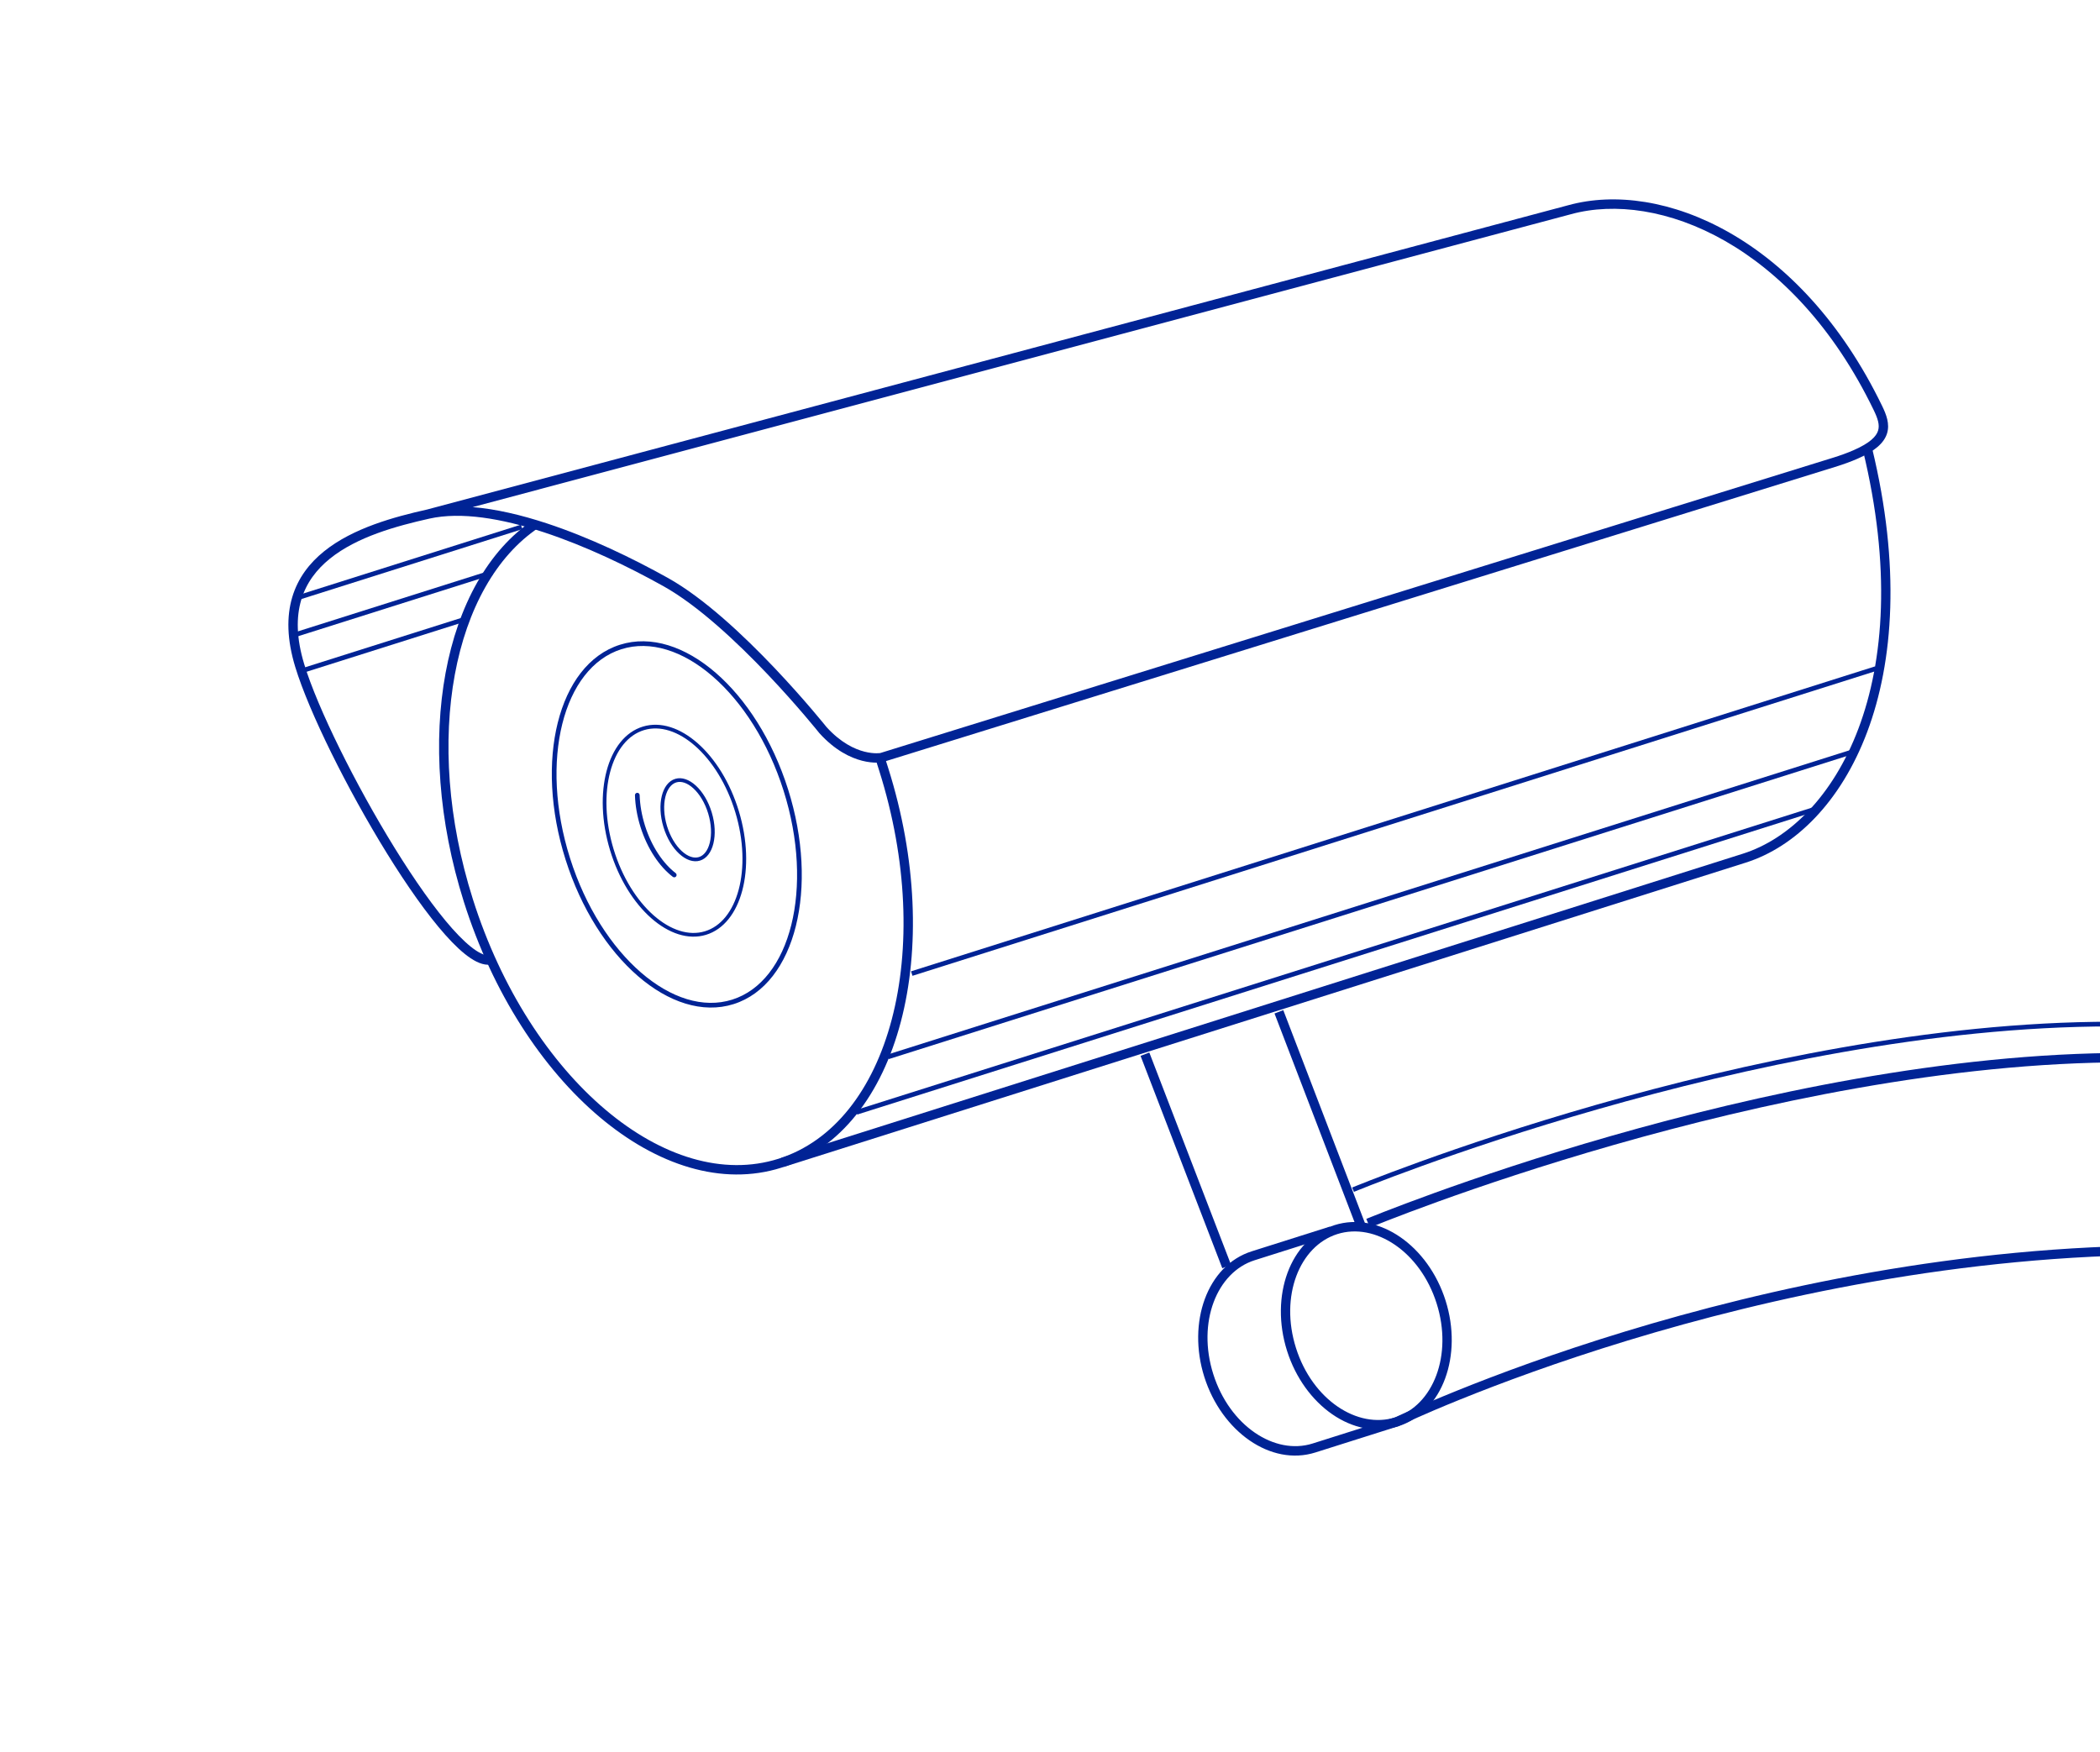 <svg width="284" height="237" viewBox="0 0 284 237" fill="none" xmlns="http://www.w3.org/2000/svg">
<g clip-path="url(#clip0)">
<path fill-rule="evenodd" clip-rule="evenodd" d="M60.26 91.02C61.944 81.892 66.016 74.414 72.139 70.32L72.844 71.375C67.1 75.216 63.154 82.329 61.508 91.25C59.864 100.161 60.53 110.81 63.946 121.608C67.797 133.777 74.393 143.779 81.912 150.12C89.439 156.468 97.809 159.093 105.282 156.729C112.756 154.364 118.094 147.403 120.6 137.881C123.103 128.368 122.746 116.393 118.897 104.224C118.897 104.224 118.897 104.224 118.897 104.224L118.419 102.716L119.629 102.333L120.107 103.841L120.107 103.841C124.018 116.203 124.401 128.425 121.827 138.204C119.256 147.973 113.7 155.397 105.665 157.939L105.474 157.334L105.665 157.939C97.631 160.48 88.816 157.604 81.094 151.091C73.364 144.572 66.648 134.353 62.736 121.991L63.341 121.799L62.736 121.991C59.265 111.018 58.574 100.158 60.26 91.02Z" fill="#002395"/>
<path fill-rule="evenodd" clip-rule="evenodd" d="M235.703 115.468C248.091 111.548 259.586 92.432 251.943 60.92L253.177 60.621C260.886 92.409 249.42 112.459 236.086 116.678L106.028 157.824L105.646 156.614L235.703 115.468Z" fill="#002395"/>
<path fill-rule="evenodd" clip-rule="evenodd" d="M212.123 27.749C224.725 24.294 243.496 32.117 254.522 54.879C255.09 56.045 255.606 57.336 255.195 58.637C254.782 59.948 253.51 61.041 251.161 62.066L251.16 62.066C250.319 62.432 249.325 62.8 248.144 63.162C248.144 63.162 248.144 63.162 248.144 63.162L119.344 103.089L119.308 103.096L119.191 102.473C119.308 103.096 119.308 103.096 119.308 103.096L119.307 103.096L119.305 103.097L119.299 103.098L119.284 103.1C119.272 103.102 119.257 103.105 119.238 103.108C119.199 103.113 119.146 103.12 119.079 103.127C118.946 103.14 118.757 103.152 118.521 103.152C118.049 103.151 117.387 103.097 116.594 102.896C115.003 102.49 112.917 101.492 110.814 99.166L110.801 99.152L110.789 99.136L111.285 98.741C110.789 99.136 110.789 99.136 110.789 99.136L110.787 99.134L110.781 99.126L110.756 99.096C110.734 99.069 110.701 99.028 110.658 98.974C110.571 98.866 110.442 98.707 110.274 98.503C109.937 98.094 109.446 97.503 108.825 96.777C107.585 95.324 105.832 93.332 103.782 91.174C99.667 86.844 94.408 81.902 89.717 79.282C84.958 76.625 79.19 73.847 73.52 71.984C67.829 70.113 62.328 69.193 58.057 70.15C53.609 71.146 48.289 72.604 44.627 75.555C42.811 77.019 41.42 78.837 40.737 81.141C40.053 83.446 40.062 86.296 41.147 89.852C42.949 95.76 48.056 106.101 53.407 114.75C56.081 119.071 58.796 122.938 61.168 125.602C62.357 126.937 63.436 127.943 64.36 128.555C65.316 129.189 65.951 129.301 66.337 129.17L66.744 130.372C65.769 130.703 64.685 130.293 63.659 129.613C62.603 128.913 61.439 127.815 60.221 126.446C57.778 123.703 55.018 119.765 52.328 115.418C46.953 106.73 41.782 96.282 39.933 90.223C38.793 86.486 38.75 83.376 39.52 80.78C40.29 78.182 41.856 76.158 43.831 74.567C47.746 71.412 53.333 69.908 57.767 68.914L212.121 27.749C212.121 27.749 212.122 27.749 212.123 27.749ZM63.919 68.587L212.452 28.974L212.456 28.973C224.283 25.73 242.526 33.026 253.38 55.433L253.381 55.434C253.957 56.618 254.228 57.484 253.985 58.255C253.745 59.017 252.924 59.912 250.654 60.902C249.863 61.246 248.913 61.599 247.772 61.948L119.046 101.853C119.026 101.856 118.994 101.86 118.954 101.864C118.86 101.873 118.714 101.883 118.524 101.883C118.145 101.882 117.587 101.839 116.908 101.666C115.559 101.322 113.697 100.457 111.768 98.329L111.746 98.301C111.723 98.273 111.689 98.231 111.645 98.176C111.556 98.066 111.424 97.904 111.254 97.697C110.913 97.282 110.416 96.686 109.791 95.953C108.539 94.487 106.771 92.478 104.702 90.3C100.578 85.96 95.207 80.895 90.336 78.174C85.532 75.492 79.688 72.675 73.916 70.778C70.509 69.658 67.095 68.847 63.919 68.587Z" fill="#002395"/>
<path fill-rule="evenodd" clip-rule="evenodd" d="M96.376 91.48C92.381 88.021 87.958 86.569 84.032 87.811L84.032 87.811C80.106 89.053 77.323 92.785 76.044 97.912C74.767 103.034 75.008 109.496 77.091 116.076L76.788 116.172L77.091 116.076C79.173 122.657 82.692 128.082 86.682 131.537C90.677 134.996 95.1 136.448 99.026 135.205L99.026 135.205C102.953 133.963 105.736 130.231 107.014 125.104C108.292 119.983 108.05 113.521 105.968 106.941L105.968 106.941C103.886 100.36 100.367 94.935 96.376 91.48ZM96.791 91C100.884 94.544 104.461 100.075 106.573 106.749C108.685 113.423 108.94 120.005 107.63 125.258C106.322 130.504 103.433 134.477 99.218 135.81L99.122 135.508L99.218 135.81C99.218 135.81 99.218 135.81 99.218 135.81C95.002 137.144 90.355 135.556 86.267 132.017C82.174 128.473 78.597 122.942 76.486 116.268C74.374 109.594 74.118 103.011 75.428 97.759C76.737 92.512 79.625 88.539 83.841 87.206C88.056 85.872 92.703 87.461 96.791 91Z" fill="#002395"/>
<path fill-rule="evenodd" clip-rule="evenodd" d="M86.179 107.232C86.354 107.227 86.5 107.364 86.505 107.54C86.545 108.848 86.78 110.257 87.231 111.683L87.231 111.683C88.128 114.517 89.68 116.794 91.377 118.096C91.516 118.203 91.542 118.402 91.436 118.541C91.329 118.68 91.13 118.706 90.991 118.599C89.169 117.203 87.553 114.805 86.626 111.874C86.158 110.395 85.912 108.928 85.871 107.559C85.866 107.384 86.003 107.237 86.179 107.232Z" fill="#002395"/>
<path fill-rule="evenodd" clip-rule="evenodd" d="M183.609 166.409L172.362 137.08L173.547 136.625L184.794 165.954L183.609 166.409Z" fill="#002395"/>
<path fill-rule="evenodd" clip-rule="evenodd" d="M155.431 142.357L166.486 171.081L165.302 171.536L154.246 142.812L155.431 142.357Z" fill="#002395"/>
<path fill-rule="evenodd" clip-rule="evenodd" d="M194.289 176.302C192.077 169.307 185.977 165.297 180.856 166.918L180.856 166.918C175.734 168.537 173.051 175.326 175.265 182.32L175.265 182.32C177.476 189.316 183.577 193.325 188.698 191.706C193.82 190.086 196.503 183.297 194.289 176.302L194.289 176.302ZM195.499 175.919C193.17 168.556 186.527 163.791 180.473 165.708ZM195.499 175.919C197.829 183.282 195.136 191 189.081 192.916L189.081 192.916C183.027 194.83 176.383 190.068 174.055 182.703C171.725 175.34 174.418 167.622 180.473 165.708" fill="#002395"/>
<path fill-rule="evenodd" clip-rule="evenodd" d="M169.29 169.246L179.831 165.91L180.214 167.12L169.673 170.456C164.551 172.075 161.867 178.864 164.081 185.858C166.294 192.854 172.393 196.864 177.514 195.244L188.655 191.719C188.679 191.708 188.713 191.691 188.757 191.67C188.851 191.626 188.991 191.56 189.176 191.474C189.544 191.303 190.092 191.052 190.807 190.733C192.238 190.095 194.344 189.185 197.045 188.093C202.448 185.91 210.237 183.001 219.787 180.091C238.885 174.274 265.048 168.452 293.281 168.452V169.721C265.213 169.721 239.18 175.511 220.157 181.305C210.647 184.202 202.894 187.099 197.521 189.27C194.834 190.356 192.742 191.26 191.324 191.892C190.615 192.208 190.073 192.456 189.71 192.625C189.529 192.709 189.392 192.774 189.301 192.817C189.255 192.839 189.221 192.855 189.198 192.866L189.173 192.878L189.165 192.882C189.165 192.882 189.165 192.882 188.889 192.31L189.165 192.882L189.124 192.902L177.897 196.454C171.843 198.369 165.201 193.606 162.871 186.241C160.541 178.878 163.236 171.16 169.29 169.246C169.29 169.246 169.29 169.246 169.29 169.246Z" fill="#002395"/>
<path fill-rule="evenodd" clip-rule="evenodd" d="M245.43 109.781L115.928 150.751L115.737 150.146L245.238 109.176L245.43 109.781Z" fill="#002395"/>
<path fill-rule="evenodd" clip-rule="evenodd" d="M250.594 101.996L120.198 143.249L120.007 142.644L250.403 101.391L250.594 101.996Z" fill="#002395"/>
<path fill-rule="evenodd" clip-rule="evenodd" d="M253.796 90.73L123.401 131.984L123.21 131.379L253.604 90.125L253.796 90.73Z" fill="#002395"/>
<path fill-rule="evenodd" clip-rule="evenodd" d="M66.624 77.731L39.784 86.222L39.593 85.617L66.432 77.126L66.624 77.731Z" fill="#002395"/>
<path fill-rule="evenodd" clip-rule="evenodd" d="M70.641 71.569L40.223 81.193L40.032 80.588L70.449 70.964L70.641 71.569Z" fill="#002395"/>
<path fill-rule="evenodd" clip-rule="evenodd" d="M63.301 83.949L41.269 90.919L41.078 90.314L63.11 83.344L63.301 83.949Z" fill="#002395"/>
<path fill-rule="evenodd" clip-rule="evenodd" d="M185.262 166.036C185.262 166.036 185.262 166.036 185.019 165.45C184.775 164.864 184.776 164.864 184.776 164.864L184.816 164.847C184.843 164.836 184.882 164.82 184.935 164.798C185.039 164.756 185.195 164.692 185.399 164.61C185.808 164.445 186.414 164.203 187.202 163.896C188.777 163.282 191.079 162.405 193.994 161.353C199.824 159.248 208.103 156.443 217.906 153.638C237.504 148.031 263.227 142.412 287.651 142.412V143.681C263.398 143.681 237.805 149.265 218.256 154.858C208.485 157.654 200.233 160.45 194.425 162.546C191.521 163.595 189.229 164.468 187.663 165.079C186.88 165.384 186.279 165.624 185.874 165.787C185.671 165.869 185.518 165.931 185.415 165.973C185.364 165.994 185.325 166.01 185.3 166.02L185.262 166.036Z" fill="#002395"/>
<path fill-rule="evenodd" clip-rule="evenodd" d="M183.107 161.208C183.107 161.208 183.107 161.208 182.985 160.915C182.864 160.622 182.864 160.622 182.864 160.622L182.866 160.621L182.904 160.606C182.93 160.595 182.969 160.578 183.021 160.557C183.125 160.515 183.28 160.451 183.484 160.369C183.893 160.205 184.497 159.964 185.283 159.657C186.856 159.043 189.156 158.167 192.069 157.116C197.893 155.014 206.165 152.211 215.96 149.408C235.546 143.804 261.237 138.195 285.618 138.195V138.829C261.322 138.829 235.696 144.421 216.135 150.019C206.356 152.817 198.098 155.615 192.284 157.713C189.377 158.762 187.082 159.636 185.514 160.248C184.73 160.554 184.128 160.794 183.722 160.958C183.519 161.04 183.365 161.102 183.262 161.144C183.21 161.166 183.171 161.182 183.145 161.192L183.116 161.204L183.107 161.208Z" fill="#002395"/>
<path d="M99.684 109.796C100.849 113.648 100.934 117.416 100.142 120.39C99.35 123.368 97.692 125.51 95.4 126.203C93.108 126.896 90.541 126.032 88.23 123.993C85.923 121.956 83.905 118.773 82.74 114.921C81.575 111.069 81.49 107.3 82.281 104.327C83.074 101.348 84.732 99.207 87.024 98.513C89.316 97.82 91.883 98.684 94.194 100.723C96.501 102.76 98.519 105.943 99.684 109.796Z" stroke="#002395" stroke-width="0.5"/>
<path d="M96.015 109.96C96.466 111.452 96.513 112.899 96.237 114.027C95.96 115.162 95.371 115.928 94.589 116.165C93.806 116.402 92.891 116.09 92.031 115.299C91.176 114.513 90.414 113.282 89.963 111.791C89.511 110.3 89.464 108.853 89.74 107.724C90.017 106.589 90.606 105.823 91.389 105.586C92.171 105.349 93.086 105.661 93.946 106.452C94.801 107.238 95.564 108.469 96.015 109.96Z" stroke="#002395" stroke-width="0.5"/>
</g>
<defs>
<clipPath id="clip0">
<rect width="284" height="237" fill="white"/>
</clipPath>
</defs>
</svg>
